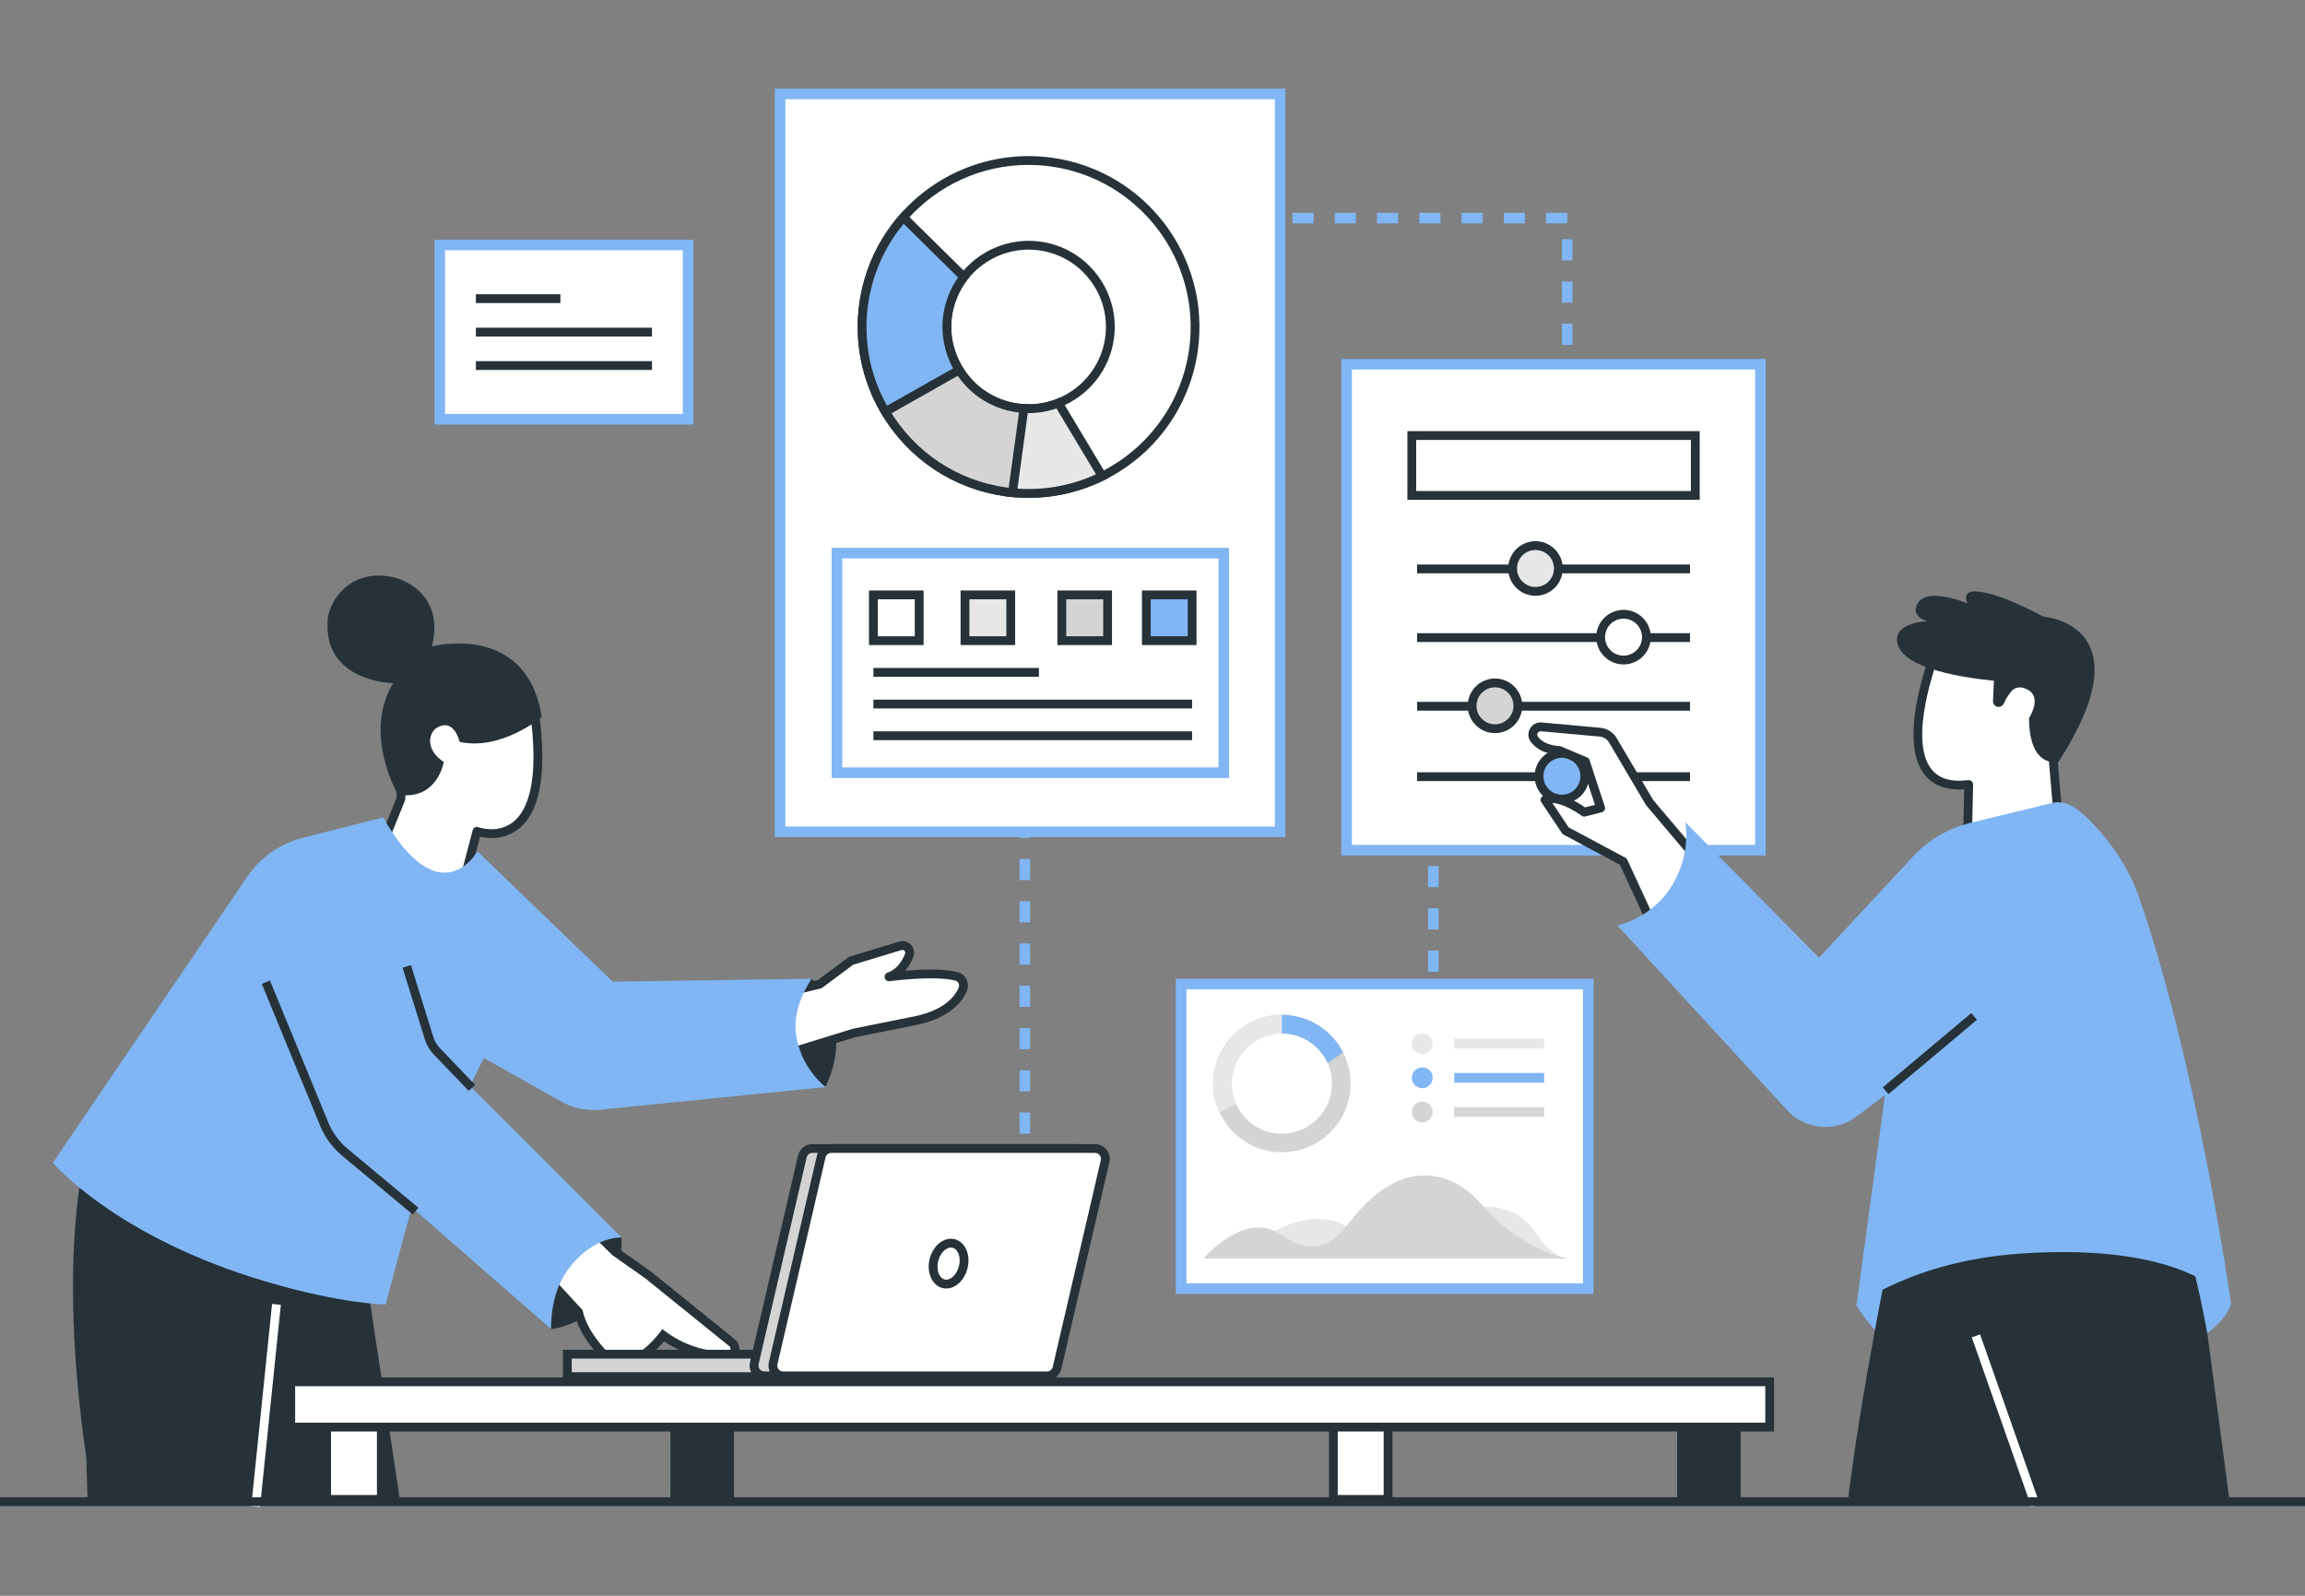 <svg width="650" height="450" viewBox="0 0 650 450" fill="none" xmlns="http://www.w3.org/2000/svg">
<rect x="0" y="0" width="650" height="450" fill="#808080" stroke="none"/>
<g clip-path="url(#clip0_542_4013)">
<path d="M290.489 331.601H287.51V325.643H290.489V331.601ZM290.489 319.685H287.51V313.727H290.489V319.685ZM290.489 307.769H287.51V301.811H290.489V307.769ZM290.489 295.853H287.51V289.895H290.489V295.853ZM405.692 285.923H402.712V279.965H405.692V285.923ZM290.489 283.937H287.51V277.979H290.489V283.937ZM405.692 274.007H402.712V268.049H405.692V274.007ZM290.489 272.021H287.51V266.063H290.489V272.021ZM405.692 262.091H402.712V256.133H405.692V262.091ZM290.489 260.105H287.51V254.146H290.489V260.105ZM405.692 250.174H402.712V244.216H405.692V250.174ZM290.489 248.188H287.51V242.23H290.489V248.188ZM405.692 238.258H402.712V232.3H405.692V238.258ZM290.489 236.272H287.51V230.314H290.489V236.272ZM405.692 226.342H402.712V220.384H405.692V226.342ZM290.489 224.356H287.51V218.398H290.489V224.356ZM405.692 214.426H402.712V208.468H405.692V214.426ZM290.489 212.44H287.51V206.482H290.489V212.44ZM405.692 202.51H402.712V196.552H405.692V202.51ZM290.489 200.524H287.51V194.566H290.489V200.524ZM443.43 193.076H440.947V191.587H440.451V186.622H443.43V193.076ZM434.989 193.076H429.03V190.097H434.989V193.076ZM423.071 193.076H417.113V190.097H423.071V193.076ZM411.154 193.076H405.195V190.097H411.154V193.076ZM290.489 188.608H287.51V182.65H290.489V188.608ZM443.43 180.664H440.451V174.706H443.43V180.664ZM290.489 176.692H287.51V170.734H290.489V176.692ZM443.43 168.747H440.451V162.789H443.43V168.747ZM290.489 164.775H287.51V158.817H290.489V164.775ZM443.43 156.831H440.451V150.873H443.43V156.831ZM290.489 152.859H287.51V146.901H290.489V152.859ZM443.43 144.915H440.451V138.957H443.43V144.915ZM290.489 140.943H287.51V134.985H290.489V140.943ZM443.43 132.999H440.451V127.041H443.43V132.999ZM290.489 129.027H287.51V123.069H290.489V129.027ZM443.43 121.083H440.451V115.125H443.43V121.083ZM290.489 117.111H287.51V111.153H290.489V117.111ZM443.43 109.167H440.451V103.209H443.43V109.167ZM290.489 105.195H287.51V99.237H290.489V105.195ZM443.43 97.251H440.451V91.293H443.43V97.251ZM290.489 93.279H287.51V87.32H290.489V93.279ZM443.43 85.335H440.451V79.376H443.43V85.335ZM290.489 81.362H287.51V75.404H290.489V81.362ZM443.43 73.418H440.451V67.46H443.43V73.418ZM290.489 69.446H287.51V63.488H290.489V69.446ZM441.941 62.992H435.982V60.013H441.941V62.992ZM430.023 62.992H424.064V60.013H430.023V62.992ZM418.106 62.992H412.147V60.013H418.106V62.992ZM406.188 62.992H400.229V60.013H406.188V62.992ZM394.271 62.992H388.312V60.013H394.271V62.992ZM382.353 62.992H376.394V60.013H382.353V62.992ZM370.436 62.992H364.477V60.013H370.436V62.992ZM358.518 62.992H352.559V60.013H358.518V62.992ZM346.601 62.992H340.642V60.013H346.601V62.992ZM334.683 62.992H328.724V60.013H334.683V62.992ZM322.766 62.992H316.807V60.013H322.766V62.992ZM310.848 62.992H304.889V60.013H310.848V62.992ZM298.931 62.992H292.972V60.013H298.931V62.992Z" fill="#80B6F4"/>
<path d="M447.899 277.482H333.079V363.378H447.899V277.482Z" fill="white"/>
<path d="M449.389 364.868H331.589V275.993H449.389V364.868ZM334.569 361.889H446.409V278.972H334.569V361.889Z" fill="#80B6F4"/>
<path d="M378.733 296.747C375.609 290.655 369.348 286.42 362.103 286.187C361.894 286.182 361.686 286.177 361.472 286.177C350.786 286.177 342.091 294.871 342.091 305.555C342.091 308.167 342.613 310.654 343.551 312.928C343.646 313.167 343.75 313.4 343.859 313.629C345.746 317.73 349.028 321.066 353.09 323.022C355.628 324.249 358.473 324.934 361.477 324.934C372.163 324.934 380.858 316.24 380.858 305.555C380.858 302.388 380.093 299.394 378.738 296.747H378.733ZM361.472 319.696C359.188 319.696 357.033 319.155 355.121 318.186C352.211 316.717 349.872 314.274 348.542 311.285C348.452 311.081 348.368 310.883 348.288 310.674C347.668 309.086 347.325 307.358 347.325 305.555C347.325 297.76 353.671 291.415 361.467 291.415C361.681 291.415 361.889 291.415 362.098 291.43C367.575 291.673 372.257 295.039 374.388 299.796C375.177 301.554 375.614 303.505 375.614 305.555C375.614 313.351 369.268 319.696 361.472 319.696Z" fill="#D4D4D4"/>
<path d="M362.098 286.187V291.43C361.89 291.42 361.681 291.415 361.468 291.415C353.672 291.415 347.326 297.76 347.326 305.555C347.326 307.596 347.758 309.532 348.542 311.285L343.855 313.629C342.723 311.171 342.087 308.435 342.087 305.555C342.087 294.871 350.782 286.177 361.468 286.177C361.676 286.177 361.885 286.177 362.098 286.187Z" fill="#E7E7E7"/>
<path d="M378.733 296.747L374.388 299.796C372.179 294.861 367.218 291.415 361.473 291.415V286.177C368.991 286.177 375.52 290.476 378.733 296.747Z" fill="#80B6F4"/>
<path d="M404.003 294.295C404.003 295.914 402.692 297.23 401.068 297.23C399.445 297.23 398.134 295.919 398.134 294.295C398.134 292.671 399.445 291.36 401.068 291.36C402.692 291.36 404.003 292.671 404.003 294.295Z" fill="#E7E7E7"/>
<path d="M435.436 292.929H410.081V295.655H435.436V292.929Z" fill="#E7E7E7"/>
<path d="M401.068 306.866C402.689 306.866 404.003 305.553 404.003 303.932C404.003 302.311 402.689 300.997 401.068 300.997C399.448 300.997 398.134 302.311 398.134 303.932C398.134 305.553 399.448 306.866 401.068 306.866Z" fill="#80B6F4"/>
<path d="M435.436 302.565H410.081V305.292H435.436V302.565Z" fill="#80B6F4"/>
<path d="M404.003 313.568C404.003 315.187 402.692 316.503 401.068 316.503C399.445 316.503 398.134 315.192 398.134 313.568C398.134 311.945 399.445 310.634 401.068 310.634C402.692 310.634 404.003 311.945 404.003 313.568Z" fill="#D4D4D4"/>
<path d="M435.436 312.203H410.081V314.929H435.436V312.203Z" fill="#D4D4D4"/>
<path d="M349.336 354.892C349.336 354.892 368.702 334.153 384.413 349.237L416.888 340.648C416.888 340.648 426.819 338.106 433.334 347.966C434.377 349.545 436.373 352.802 441.195 354.897H349.336V354.892Z" fill="#E7E7E7"/>
<path d="M339.366 354.893H442.035C442.035 354.893 429.278 352.862 417.832 339.705C415.563 337.098 410.925 332.297 403.378 331.532C396.744 330.862 388.709 334.045 380.332 344.938C377.412 348.731 371.742 355.623 361.473 348.289C351.204 340.956 339.366 354.888 339.366 354.888V354.893Z" fill="#D4D4D4"/>
<path d="M361.001 26.488H219.972V234.554H361.001V26.488Z" fill="white"/>
<path d="M362.49 236.044H218.482V24.999H362.49V236.044ZM221.462 233.065H359.511V27.978H221.462V233.065Z" fill="#80B6F4"/>
<path d="M296.418 45.694C280.23 43.479 264.807 49.839 254.752 61.279C248.882 67.962 244.835 76.383 243.544 85.836C242.303 94.897 243.753 103.72 247.278 111.496C247.993 113.069 248.788 114.609 249.672 116.093C256.723 127.989 268.943 136.688 283.686 138.704C283.905 138.734 284.123 138.764 284.342 138.788C284.729 138.838 285.116 138.878 285.504 138.918C294.506 139.801 303.216 138.049 310.828 134.27C324.315 127.587 334.38 114.559 336.565 98.567C340.071 72.922 322.061 49.199 296.418 45.694ZM312.894 95.324C311.722 103.874 305.972 110.696 298.454 113.655C295.44 114.842 292.143 115.408 288.746 115.209C288.463 115.194 288.18 115.17 287.902 115.145C287.579 115.115 287.257 115.08 286.929 115.031C279.863 114.062 273.969 109.966 270.473 104.331C269.514 102.787 268.735 101.128 268.159 99.386C267.096 96.163 266.729 92.653 267.215 89.068C267.786 84.932 269.425 81.199 271.819 78.106C276.705 71.805 284.729 68.2 293.181 69.357C305.773 71.08 314.617 82.728 312.894 95.319V95.324Z" fill="white"/>
<path d="M290.077 140.382C288.513 140.382 286.949 140.308 285.385 140.154C284.992 140.114 284.595 140.069 284.193 140.025C283.965 139.995 283.741 139.97 283.513 139.935C268.889 137.934 256.167 129.474 248.609 116.729C247.72 115.229 246.891 113.645 246.151 112.012C242.412 103.775 241.086 94.664 242.318 85.672C243.599 76.288 247.581 67.574 253.823 60.465C264.554 48.255 280.538 42.273 296.587 44.467C322.91 48.067 341.397 72.41 337.797 98.74C335.632 114.564 325.76 128.267 311.38 135.392C304.731 138.689 297.446 140.392 290.072 140.392L290.077 140.382ZM290.038 46.498C276.983 46.498 264.474 52.093 255.685 62.098C249.766 68.841 245.992 77.107 244.776 86.005C243.609 94.535 244.865 103.169 248.411 110.984C249.111 112.533 249.895 114.037 250.745 115.457C257.91 127.552 269.981 135.576 283.86 137.473C284.079 137.502 284.287 137.532 284.496 137.557C284.873 137.602 285.256 137.646 285.628 137.681C294.119 138.515 302.64 136.951 310.282 133.158C323.923 126.4 333.288 113.402 335.339 98.397C338.755 73.428 321.217 50.336 296.25 46.925C294.174 46.642 292.098 46.503 290.038 46.503V46.498ZM290.102 116.49C289.63 116.49 289.154 116.475 288.682 116.45C288.389 116.436 288.091 116.411 287.793 116.381C287.445 116.346 287.108 116.311 286.755 116.262C279.58 115.279 273.259 111.168 269.425 104.986C268.407 103.343 267.583 101.59 266.987 99.778C265.825 96.253 265.492 92.593 265.994 88.904C266.575 84.694 268.253 80.702 270.845 77.351C276.164 70.494 284.789 66.959 293.355 68.13C299.775 69.009 305.471 72.341 309.398 77.514C313.326 82.688 315.005 89.073 314.126 95.488C312.934 104.177 307.109 111.58 298.911 114.807C296.076 115.924 293.121 116.485 290.097 116.485L290.102 116.49ZM290.092 70.395C283.408 70.395 276.973 73.493 272.802 78.87C270.473 81.874 268.968 85.463 268.447 89.242C267.995 92.554 268.293 95.841 269.336 99.003C269.872 100.632 270.612 102.206 271.526 103.68C274.972 109.231 280.643 112.92 287.093 113.804C287.416 113.849 287.714 113.879 288.021 113.908C288.285 113.933 288.548 113.953 288.816 113.968C291.969 114.152 295.058 113.655 297.997 112.498C305.356 109.599 310.59 102.955 311.663 95.155C312.452 89.396 310.943 83.661 307.417 79.019C303.892 74.372 298.772 71.383 293.012 70.593C292.039 70.459 291.06 70.395 290.087 70.395H290.092Z" fill="#263238"/>
<path d="M310.833 134.269C303.216 138.048 294.511 139.8 285.509 138.917C285.126 138.882 284.739 138.837 284.347 138.787L287.907 115.144C288.19 115.169 288.473 115.193 288.751 115.208C292.148 115.407 295.445 114.841 298.459 113.654L310.833 134.269Z" fill="#E7E7E7"/>
<path d="M290.077 140.381C288.513 140.381 286.949 140.307 285.385 140.153C284.992 140.113 284.595 140.069 284.193 140.024L282.927 139.87L286.85 113.803L288.021 113.913C288.29 113.937 288.553 113.957 288.821 113.972C291.974 114.156 295.063 113.659 298.002 112.503L298.981 112.115L312.586 134.786L311.38 135.381C304.731 138.678 297.446 140.381 290.072 140.381H290.077ZM285.767 137.695C293.762 138.455 301.786 137.089 309.066 133.738L297.923 115.174C295.033 116.172 292.024 116.604 288.96 116.46L285.762 137.69L285.767 137.695Z" fill="#263238"/>
<path d="M247.284 111.5L268.164 99.391C268.735 101.133 269.515 102.792 270.478 104.336C273.979 109.971 279.863 114.067 286.934 115.036C287.545 115.12 288.151 115.175 288.757 115.209L285.509 138.917C284.903 138.858 284.302 138.788 283.697 138.704C268.954 136.688 256.738 127.989 249.682 116.093C248.803 114.609 248.004 113.074 247.289 111.5H247.284Z" fill="#D4D4D4"/>
<path d="M286.576 140.272L285.385 140.153C284.769 140.094 284.143 140.019 283.527 139.935C268.899 137.934 256.172 129.473 248.609 116.723C247.705 115.194 246.876 113.61 246.151 112.006L245.689 110.983L268.864 97.543L269.341 98.998C269.877 100.631 270.617 102.205 271.531 103.675C274.977 109.226 280.652 112.92 287.103 113.799C287.674 113.878 288.235 113.933 288.826 113.962L290.167 114.037L286.576 140.262V140.272ZM248.892 112.001C249.458 113.173 250.079 114.335 250.749 115.457C257.92 127.552 269.991 135.575 283.865 137.472C284.059 137.497 284.252 137.522 284.446 137.546L287.351 116.331C287.157 116.311 286.964 116.286 286.77 116.261C279.585 115.278 273.264 111.167 269.43 104.986C268.68 103.779 268.04 102.513 267.513 101.202L248.897 112.001H248.892Z" fill="#263238"/>
<path d="M243.544 85.835C244.84 76.382 248.882 67.966 254.751 61.278L271.818 78.11C269.425 81.198 267.781 84.932 267.215 89.073C266.46 94.594 267.736 99.931 270.472 104.335L249.671 116.093C244.447 107.294 242.049 96.739 243.544 85.835Z" fill="#80B6F4"/>
<path d="M249.23 117.77L248.609 116.728C243.003 107.289 240.828 96.545 242.317 85.666C243.604 76.282 247.581 67.569 253.823 60.459L254.692 59.471L273.477 78L272.801 78.869C270.473 81.873 268.968 85.458 268.447 89.241C267.761 94.251 268.854 99.38 271.53 103.68L272.216 104.777L249.23 117.77ZM244.775 86.004C243.42 95.919 245.272 105.71 250.138 114.409L268.769 103.878C266.272 99.33 265.283 94.062 265.989 88.909C266.515 85.066 267.96 81.401 270.18 78.244L254.831 63.105C249.403 69.654 245.932 77.543 244.775 86.009V86.004Z" fill="#263238"/>
<path d="M345.106 155.977H236.006V217.901H345.106V155.977Z" fill="white"/>
<path d="M346.595 219.391H234.516V154.487H346.595V219.391ZM237.495 216.412H343.616V157.466H237.495V216.412Z" fill="#80B6F4"/>
<path d="M259.205 167.754H246.294V180.663H259.205V167.754Z" fill="white"/>
<path d="M260.447 181.904H245.053V166.513H260.447V181.904ZM247.536 179.422H257.964V168.995H247.536V179.422Z" fill="#263238"/>
<path d="M285.026 167.754H272.116V180.663H285.026V167.754Z" fill="#E7E7E7"/>
<path d="M286.268 181.904H270.875V166.513H286.268V181.904ZM273.357 179.422H283.785V168.995H273.357V179.422Z" fill="#263238"/>
<path d="M312.337 167.754H299.427V180.663H312.337V167.754Z" fill="#D4D4D4"/>
<path d="M313.579 181.904H298.186V166.513H313.579V181.904ZM300.668 179.422H311.096V168.995H300.668V179.422Z" fill="#263238"/>
<path d="M336.172 167.754H323.262V180.663H336.172V167.754Z" fill="#80B6F4"/>
<path d="M337.414 181.904H322.021V166.513H337.414V181.904ZM324.503 179.422H334.931V168.995H324.503V179.422Z" fill="#263238"/>
<path d="M292.972 188.359H246.295V190.842H292.972V188.359Z" fill="#263238"/>
<path d="M336.173 197.297H246.295V199.78H336.173V197.297Z" fill="#263238"/>
<path d="M336.173 206.233H246.295V208.716H336.173V206.233Z" fill="#263238"/>
<path d="M194.031 69.073H124.016V118.227H194.031V69.073Z" fill="white"/>
<path d="M195.521 119.717H122.526V67.584H195.521V119.717ZM125.506 116.738H192.542V70.563H125.506V116.738Z" fill="#80B6F4"/>
<path d="M158.031 82.976H134.196V85.458H158.031V82.976Z" fill="#263238"/>
<path d="M183.852 92.409H134.196V94.892H183.852V92.409Z" fill="#263238"/>
<path d="M183.852 101.843H134.196V104.326H183.852V101.843Z" fill="#263238"/>
<path d="M496.438 102.713H379.746V239.749H496.438V102.713Z" fill="white"/>
<path d="M497.928 241.237H378.256V101.223H497.928V241.237ZM381.236 238.258H494.948V104.202H381.236V238.258Z" fill="#80B6F4"/>
<path d="M479.307 140.943H396.877V121.579H479.307V140.943ZM399.36 138.46H476.824V124.062H399.36V138.46Z" fill="#263238"/>
<path d="M476.576 159.189H399.609V161.672H476.576V159.189Z" fill="#263238"/>
<path d="M433.002 166.761C436.567 166.761 439.457 163.871 439.457 160.306C439.457 156.741 436.567 153.852 433.002 153.852C429.437 153.852 426.547 156.741 426.547 160.306C426.547 163.871 429.437 166.761 433.002 166.761Z" fill="#E7E7E7"/>
<path d="M433.002 168.002C428.757 168.002 425.306 164.551 425.306 160.306C425.306 156.061 428.757 152.61 433.002 152.61C437.248 152.61 440.699 156.061 440.699 160.306C440.699 164.551 437.248 168.002 433.002 168.002ZM433.002 155.093C430.127 155.093 427.788 157.431 427.788 160.306C427.788 163.181 430.127 165.52 433.002 165.52C435.877 165.52 438.216 163.181 438.216 160.306C438.216 157.431 435.877 155.093 433.002 155.093Z" fill="#263238"/>
<path d="M476.576 178.554H399.609V181.037H476.576V178.554Z" fill="#263238"/>
<path d="M457.83 186.126C461.395 186.126 464.286 183.236 464.286 179.671C464.286 176.107 461.395 173.217 457.83 173.217C454.265 173.217 451.375 176.107 451.375 179.671C451.375 183.236 454.265 186.126 457.83 186.126Z" fill="white"/>
<path d="M457.831 187.367C453.585 187.367 450.134 183.917 450.134 179.671C450.134 175.426 453.585 171.976 457.831 171.976C462.076 171.976 465.527 175.426 465.527 179.671C465.527 183.917 462.076 187.367 457.831 187.367ZM457.831 174.458C454.955 174.458 452.617 176.797 452.617 179.671C452.617 182.546 454.955 184.885 457.831 184.885C460.706 184.885 463.044 182.546 463.044 179.671C463.044 176.797 460.706 174.458 457.831 174.458Z" fill="#263238"/>
<path d="M476.576 197.917H399.609V200.4H476.576V197.917Z" fill="#263238"/>
<path d="M421.581 205.489C425.146 205.489 428.037 202.599 428.037 199.035C428.037 195.47 425.146 192.58 421.581 192.58C418.016 192.58 415.126 195.47 415.126 199.035C415.126 202.599 418.016 205.489 421.581 205.489Z" fill="#D4D4D4"/>
<path d="M421.581 206.731C417.336 206.731 413.885 203.28 413.885 199.035C413.885 194.79 417.336 191.339 421.581 191.339C425.827 191.339 429.278 194.79 429.278 199.035C429.278 203.28 425.827 206.731 421.581 206.731ZM421.581 193.821C418.706 193.821 416.368 196.16 416.368 199.035C416.368 201.909 418.706 204.248 421.581 204.248C424.457 204.248 426.795 201.909 426.795 199.035C426.795 196.16 424.457 193.821 421.581 193.821Z" fill="#263238"/>
<path d="M476.576 217.777H399.609V220.26H476.576V217.777Z" fill="#263238"/>
<path d="M440.451 225.35C444.016 225.35 446.906 222.46 446.906 218.895C446.906 215.33 444.016 212.44 440.451 212.44C436.886 212.44 433.996 215.33 433.996 218.895C433.996 222.46 436.886 225.35 440.451 225.35Z" fill="#80B6F4"/>
<path d="M440.451 226.591C436.206 226.591 432.754 223.14 432.754 218.895C432.754 214.65 436.206 211.199 440.451 211.199C444.697 211.199 448.148 214.65 448.148 218.895C448.148 223.14 444.697 226.591 440.451 226.591ZM440.451 213.682C437.576 213.682 435.237 216.02 435.237 218.895C435.237 221.77 437.576 224.108 440.451 224.108C443.326 224.108 445.665 221.77 445.665 218.895C445.665 216.02 443.326 213.682 440.451 213.682Z" fill="#263238"/>
<path d="M629.143 367.619C629.143 367.619 625.285 387.574 565.767 389.247C553.963 389.58 534.583 386.228 523.514 368.126L528.544 351.026L619.584 334.428L629.143 367.619Z" fill="#80B6F4"/>
<path d="M613.065 343.986C613.065 343.986 616.541 344.14 622.489 376.19L628.89 424.455H574.01L547.206 343.986H613.065Z" fill="#263238"/>
<path d="M533.575 350.018C533.575 350.018 524.522 393.771 520.957 424.45H593.674L586.354 346.369L533.575 350.013V350.018Z" fill="#263238"/>
<path d="M558.381 376.294L556.038 377.117L572.828 424.897L575.171 424.074L558.381 376.294Z" fill="white"/>
<path d="M581.566 243.961L578.637 210.183L575.111 181.307L546.35 182.449C546.35 182.449 529.288 224.324 555.164 221.226L554.608 245.624L581.562 243.961H581.566Z" fill="white"/>
<path d="M554.613 246.865C554.295 246.865 553.982 246.741 553.754 246.518C553.506 246.279 553.367 245.942 553.372 245.594L553.893 222.586C548.803 222.904 545.01 221.454 542.586 218.276C534.741 207.989 544.771 183.034 545.198 181.977C545.382 181.525 545.814 181.222 546.301 181.207L575.061 180.065C575.717 180.041 576.263 180.512 576.343 181.158L579.868 210.034L582.803 243.852C582.833 244.184 582.723 244.517 582.505 244.77C582.286 245.023 581.974 245.177 581.641 245.197L554.688 246.86C554.663 246.86 554.638 246.86 554.613 246.86V246.865ZM555.169 219.984C555.477 219.984 555.775 220.099 556.003 220.307C556.272 220.55 556.416 220.893 556.411 221.256L555.889 244.303L580.221 242.804L577.4 210.298L574.019 182.598L547.214 183.665C545.63 187.841 538.261 208.52 544.563 216.782C546.668 219.538 550.084 220.59 555.02 219.999C555.07 219.994 555.12 219.989 555.169 219.989V219.984Z" fill="#263238"/>
<path d="M534.994 181.028C534.165 175.398 543.545 175.189 543.545 175.189C540.819 174.38 540.024 172.786 540.248 171.59C541.584 164.5 554.822 170.16 554.822 170.16C553.263 166.932 556.351 166.774 556.351 166.774C561.426 166.575 570.171 170.661 576.214 173.874C578.319 174.077 604.712 177.384 580.489 214.815C580.489 214.815 572.227 217 572.177 202.492C572.177 202.492 576.765 195.561 570.364 193.932C569.143 193.62 567.862 194.086 567.082 195.074C566.02 196.42 565.409 197.602 565.071 198.386C564.813 198.997 564.202 199.379 563.542 199.349C562.663 199.31 561.987 198.57 562.022 197.691L562.275 191.971C550.676 190.79 536.007 187.915 534.994 181.028Z" fill="#263238"/>
<path d="M479.256 242.968L468.217 265.624L459.408 246.543V246.533L457.76 242.968L441.488 234.254L435.678 225.541C439.745 223.803 446.716 229.026 446.716 229.026L451.364 227.864L450.033 223.793L447.064 214.742L439.745 211.644C435.807 211.38 433.736 209.936 432.654 208.426C431.561 206.907 432.793 204.802 434.66 204.97L451.21 206.475C452.71 206.609 454.055 207.463 454.82 208.759L465.169 226.305L479.251 242.973L479.256 242.968Z" fill="white"/>
<path d="M468.217 266.864H468.203C467.721 266.859 467.289 266.576 467.09 266.144L456.806 243.866L440.901 235.346C440.723 235.252 440.569 235.108 440.455 234.939L434.645 226.225C434.441 225.917 434.382 225.535 434.486 225.183C434.59 224.83 434.848 224.542 435.186 224.393C439.263 222.65 445.152 226.399 446.974 227.675L449.77 226.975L446.061 215.655L439.452 212.859C435.842 212.581 433.22 211.33 431.646 209.146C430.856 208.048 430.787 206.638 431.457 205.461C432.137 204.27 433.403 203.605 434.769 203.729L451.319 205.233C453.211 205.407 454.919 206.484 455.888 208.123L466.181 225.575L480.199 242.163C480.517 242.541 480.582 243.067 480.368 243.509L469.33 266.164C469.121 266.591 468.689 266.859 468.212 266.859L468.217 266.864ZM442.351 233.305L458.351 241.875C458.589 242.004 458.778 242.203 458.892 242.451L468.252 262.733L477.791 243.156L464.23 227.109C464.185 227.054 464.146 227 464.111 226.94L453.762 209.394C453.201 208.44 452.208 207.815 451.106 207.711L434.555 206.206C433.979 206.157 433.696 206.569 433.622 206.698C433.533 206.857 433.354 207.269 433.667 207.701C434.814 209.299 436.889 210.208 439.834 210.402C439.973 210.412 440.107 210.441 440.236 210.496L447.555 213.594C447.888 213.733 448.141 214.011 448.251 214.349L452.551 227.477C452.66 227.804 452.625 228.162 452.457 228.465C452.288 228.767 452.005 228.986 451.672 229.07L447.024 230.232C446.662 230.321 446.279 230.247 445.981 230.024C444.502 228.916 440.628 226.518 437.763 226.429L442.351 233.315V233.305Z" fill="#263238"/>
<path d="M475.233 231.83C475.233 231.83 477.244 241.388 470.705 250.941C465.188 258.999 456.121 261 456.121 261L503.935 313.044C509.049 318.609 517.56 319.379 523.589 314.816L531.568 308.779L523.519 368.121C523.519 368.121 539.538 355.664 569.292 353.539C618.586 350.018 629.148 367.619 629.148 367.619C629.148 367.619 619.604 299.901 602.994 252.45C599.473 242.391 591.93 233.339 586.756 229.03C584.422 227.083 581.686 225.703 578.737 226.423L555.22 232.148C549.613 233.588 544.494 236.487 540.372 240.549L512.962 270.056L475.238 231.835L475.233 231.83Z" fill="#80B6F4"/>
<path d="M555.909 285.666L530.925 306.643L532.521 308.544L557.506 287.567L555.909 285.666Z" fill="#263238"/>
<path d="M228.915 275.993C228.915 275.993 241.329 288.406 232.888 306.28H223.95L220.97 277.483L228.915 275.993Z" fill="#263238"/>
<path d="M155.424 374.797C155.424 374.797 175.783 372.811 175.287 348.979L164.362 341.531L147.976 365.86L155.424 374.797Z" fill="#263238"/>
<path d="M156.466 336.175L173.528 353.031L182.73 359.491L206.421 378.626C208.129 380.006 207.051 382.757 204.861 382.618C200.452 382.34 193.634 381.416 187.035 376.541C187.035 376.541 178.072 388.631 171.135 382.827C171.135 382.827 164.684 376.863 163.145 370.012L145.16 350.524L156.471 336.175H156.466Z" fill="white"/>
<path d="M175.301 385.641C173.484 385.641 171.82 385.016 170.335 383.774L170.291 383.735C170.023 383.486 163.736 377.613 162.008 370.612L143.521 350.583L156.347 334.312L174.323 352.068L183.504 358.517L207.195 377.653C208.402 378.626 208.819 380.19 208.253 381.634C207.692 383.079 206.321 383.953 204.772 383.854C200.333 383.571 193.778 382.672 187.263 378.228C185.53 380.294 181.091 385.011 176.269 385.582C175.942 385.621 175.614 385.641 175.291 385.641H175.301ZM171.954 381.893C173.161 382.896 174.482 383.293 175.981 383.119C180.982 382.528 185.987 375.865 186.037 375.801L186.777 374.808L187.77 375.542C194.076 380.2 200.586 381.103 204.936 381.381C205.626 381.421 205.884 380.9 205.944 380.741C206.008 380.582 206.167 380.021 205.636 379.594L181.975 360.488L172.649 353.92L156.576 338.041L146.778 350.464L164.272 369.42L164.347 369.743C165.742 375.954 171.552 381.525 171.949 381.898L171.954 381.893Z" fill="#263238"/>
<path d="M100.579 342.262L112.928 423.952H71.421L47.894 335.877L100.579 342.262Z" fill="#263238"/>
<path d="M24.476 324.17C24.476 324.17 15.816 352.51 24.332 411.044L24.724 423.953H71.555L80.354 337.471L24.476 324.17Z" fill="#263238"/>
<path d="M127.199 262.211L134.488 234.431C134.488 234.431 157.435 242.902 150.319 198.142L114.646 199.989L113.032 225.335L101.482 253.869L127.204 262.216L127.199 262.211Z" fill="white"/>
<path d="M127.199 263.452C127.07 263.452 126.941 263.432 126.817 263.392L101.095 255.046C100.767 254.941 100.499 254.703 100.355 254.39C100.211 254.077 100.201 253.72 100.33 253.402L111.806 225.057L113.41 199.909C113.449 199.278 113.956 198.782 114.586 198.747L150.259 196.9C150.87 196.86 151.451 197.317 151.551 197.943C154.485 216.403 152.752 228.403 146.411 233.607C142.349 236.938 137.622 236.461 135.373 235.96L128.401 262.523C128.316 262.856 128.093 263.134 127.795 263.298C127.611 263.397 127.408 263.452 127.199 263.452ZM103.131 253.094L126.335 260.621L133.292 234.113C133.381 233.775 133.61 233.487 133.918 233.329C134.23 233.165 134.593 233.145 134.921 233.264C135.144 233.343 140.532 235.24 144.857 231.67C148.636 228.547 152.429 220.419 149.266 199.437L115.813 201.17L114.269 225.414C114.259 225.548 114.229 225.677 114.179 225.801L103.126 253.099L103.131 253.094Z" fill="#263238"/>
<path d="M129.618 209.204C129.618 209.204 128.064 202.248 123.133 205.261C121.037 206.542 119.667 211.249 125.144 214.874C125.144 214.874 123.311 225.866 112.208 224.079C112.208 224.079 102.183 206.89 110.887 192.63C110.887 192.63 91.03 192.447 92.42 174.706C92.837 169.379 98.622 160.576 110.033 162.597C115.684 163.6 125.089 168.957 121.812 182.288C121.812 182.288 148.582 175.213 152.768 202.223C152.768 202.223 141.302 211.795 129.618 209.204Z" fill="#263238"/>
<path d="M216.998 280.958L231.16 277.522L240.024 270.919L253.888 266.719C255.546 266.217 257.026 267.865 256.37 269.474C255.427 271.773 253.719 274.444 250.69 275.462C250.69 275.462 263.536 273.724 269.703 275.323C271.272 275.73 272.116 277.443 271.506 278.942C270.334 281.817 266.898 286.335 256.812 288.083L240.778 291.31L224.446 296.355L216.998 280.963V280.958Z" fill="white"/>
<path d="M224.446 297.591C223.979 297.591 223.542 297.328 223.329 296.891L215.88 281.499C215.716 281.162 215.716 280.77 215.875 280.427C216.034 280.089 216.342 279.841 216.705 279.752L230.623 276.375L239.283 269.921C239.398 269.836 239.527 269.772 239.666 269.727L253.53 265.527C254.756 265.154 256.052 265.512 256.911 266.455C257.78 267.409 258.014 268.744 257.522 269.936C256.916 271.41 256.162 272.681 255.278 273.724C259.662 273.362 266.068 273.089 270.021 274.116C271.108 274.399 272.027 275.139 272.533 276.152C273.045 277.17 273.089 278.357 272.662 279.404C271.485 282.289 267.89 287.413 257.03 289.3L241.091 292.507L224.818 297.532C224.699 297.571 224.575 297.586 224.451 297.586L224.446 297.591ZM218.785 281.802L225.097 294.85L240.411 290.119C240.45 290.109 240.49 290.094 240.53 290.089L256.564 286.862C266.276 285.178 269.37 280.884 270.348 278.471C270.507 278.083 270.487 277.647 270.299 277.269C270.11 276.892 269.782 276.629 269.38 276.524C263.516 275 250.972 276.673 250.848 276.688C250.218 276.773 249.617 276.366 249.473 275.74C249.329 275.119 249.681 274.484 250.287 274.28C252.939 273.387 254.429 270.914 255.213 268.997C255.392 268.555 255.168 268.243 255.064 268.128C254.96 268.014 254.682 267.771 254.24 267.905L240.584 272.046L231.894 278.52C231.76 278.62 231.606 278.694 231.443 278.734L218.775 281.807L218.785 281.802Z" fill="#263238"/>
<path d="M136.416 298.341L158.24 310.63C161.586 312.512 165.43 313.316 169.248 312.934L232.813 306.529C232.813 306.529 225.683 301.241 224.446 291.385C223.453 283.441 228.915 275.994 228.915 275.994L172.779 276.808L134.638 240.091C134.638 240.091 124.141 258.616 108.027 230.514L85.483 236.223C79.033 237.857 73.407 241.799 69.668 247.301L14.897 327.893C14.897 327.893 32.619 348.881 74.981 361.393C96.83 367.847 108.747 367.847 108.747 367.847C108.747 367.847 115.967 340.549 116.196 340.539L155.424 374.798C155.424 374.798 154.928 365.365 159.893 358.414C167.108 348.315 175.287 348.98 175.287 348.98L132.582 306.28L136.416 298.341Z" fill="#80B6F4"/>
<path d="M76.724 367.697L70.851 424.722L73.32 424.976L79.194 367.951L76.724 367.697Z" fill="white"/>
<path d="M116.394 342.485L96.442 325.862C93.751 323.618 91.621 320.719 90.285 317.471L73.834 277.458L76.128 276.515L92.579 316.528C93.761 319.398 95.643 321.97 98.031 323.956L117.983 340.579L116.394 342.485Z" fill="#263238"/>
<path d="M132.185 307.636L122.269 297.293C121.152 296.127 120.308 294.692 119.826 293.153L113.52 272.89L115.888 272.15L122.194 292.413C122.562 293.59 123.207 294.682 124.062 295.576L133.973 305.918L132.18 307.636H132.185Z" fill="#263238"/>
<path d="M224.913 381.873H159.988V388.209H224.913V381.873Z" fill="#D4D4D4"/>
<path d="M226.159 389.444H158.751V380.626H226.159V389.444ZM161.234 386.961H223.676V383.109H161.234V386.961Z" fill="#263238"/>
<path d="M215.548 387.989H289.923C291.278 387.989 292.455 387.055 292.763 385.735L306.309 327.445C306.736 325.618 305.346 323.87 303.469 323.87H229.094C227.738 323.87 226.562 324.804 226.254 326.124L212.707 384.414C212.28 386.241 213.671 387.989 215.548 387.989Z" fill="#D4D4D4"/>
<path d="M289.923 389.23H215.548C214.272 389.23 213.085 388.659 212.295 387.661C211.501 386.663 211.213 385.377 211.501 384.136L225.047 325.846C225.489 323.955 227.152 322.629 229.094 322.629H303.469C304.745 322.629 305.932 323.2 306.721 324.198C307.516 325.196 307.804 326.482 307.516 327.723L293.97 386.013C293.528 387.905 291.864 389.23 289.923 389.23ZM229.094 325.106C228.309 325.106 227.639 325.638 227.465 326.402L213.919 384.692C213.805 385.194 213.919 385.71 214.237 386.112C214.555 386.514 215.036 386.743 215.548 386.743H289.923C290.707 386.743 291.378 386.211 291.552 385.447L305.098 327.157C305.212 326.656 305.098 326.139 304.78 325.737C304.462 325.335 303.98 325.106 303.469 325.106H229.094Z" fill="#263238"/>
<path d="M220.871 387.989H295.246C296.602 387.989 297.779 387.055 298.086 385.735L311.633 327.445C312.06 325.618 310.669 323.87 308.792 323.87H234.417C233.062 323.87 231.885 324.804 231.577 326.124L218.031 384.414C217.604 386.241 218.994 387.989 220.871 387.989Z" fill="white"/>
<path d="M295.246 389.23H220.871C219.595 389.23 218.408 388.659 217.618 387.661C216.824 386.663 216.536 385.377 216.824 384.136L230.37 325.846C230.812 323.955 232.476 322.629 234.417 322.629H308.792C310.068 322.629 311.255 323.2 312.045 324.198C312.839 325.196 313.127 326.482 312.839 327.723L299.293 386.013C298.851 387.905 297.188 389.23 295.246 389.23ZM234.417 325.106C233.633 325.106 232.962 325.638 232.788 326.402L219.242 384.692C219.128 385.194 219.242 385.71 219.56 386.112C219.878 386.514 220.359 386.743 220.871 386.743H295.246C296.031 386.743 296.701 386.211 296.875 385.447L310.421 327.157C310.535 326.656 310.421 326.139 310.103 325.737C309.785 325.335 309.304 325.106 308.792 325.106H234.417Z" fill="#263238"/>
<path d="M271.62 357.38C270.825 360.513 268.328 362.583 266.053 362.002C263.774 361.421 262.573 358.413 263.372 355.28C264.166 352.147 266.664 350.076 268.938 350.657C271.218 351.238 272.419 354.247 271.62 357.38Z" fill="white"/>
<path d="M266.853 363.343C266.485 363.343 266.113 363.298 265.745 363.204C262.806 362.459 261.202 358.765 262.165 354.972C262.612 353.204 263.551 351.66 264.802 350.617C266.148 349.5 267.766 349.073 269.241 349.451C270.716 349.828 271.932 350.97 272.583 352.599C273.184 354.108 273.273 355.915 272.821 357.683C271.962 361.064 269.47 363.343 266.853 363.343ZM268.154 351.799C267.394 351.799 266.743 352.236 266.386 352.529C265.547 353.224 264.881 354.341 264.568 355.583C263.953 358.005 264.772 360.394 266.356 360.796C267.94 361.198 269.797 359.49 270.418 357.067C270.736 355.821 270.686 354.53 270.279 353.517C270.075 353.001 269.584 352.097 268.63 351.859C268.466 351.819 268.313 351.799 268.154 351.799Z" fill="#263238"/>
<path d="M107.535 395.05H92.102V422.819H107.535V395.05Z" fill="white"/>
<path d="M108.777 424.061H90.861V393.809H108.777V424.061ZM93.344 421.578H106.294V396.291H93.344V421.578Z" fill="#263238"/>
<path d="M205.721 395.188H190.288V422.957H205.721V395.188Z" fill="#263238"/>
<path d="M206.967 424.198H189.051V393.946H206.967V424.198ZM191.534 421.716H204.484V396.429H191.534V421.716Z" fill="#263238"/>
<path d="M391.43 395.05H375.997V422.819H391.43V395.05Z" fill="white"/>
<path d="M392.672 424.061H374.756V393.809H392.672V424.061ZM377.239 421.578H390.189V396.291H377.239V421.578Z" fill="#263238"/>
<path d="M489.62 395.188H474.187V422.958H489.62V395.188Z" fill="#263238"/>
<path d="M490.862 424.199H472.946V393.947H490.862V424.199ZM475.429 421.717H488.379V396.43H475.429V421.717Z" fill="#263238"/>
<path d="M499.045 389.657H81.987V402.427H499.045V389.657Z" fill="white"/>
<path d="M500.287 403.669H80.746V388.416H500.287V403.669ZM83.229 401.186H497.804V390.899H83.229V401.186Z" fill="#263238"/>
<path d="M650 422.213H0V424.696H650V422.213Z" fill="#263238"/>
</g>
<defs>
<clipPath id="clip0_542_4013">
<rect width="650" height="400" fill="white" transform="translate(0 25)"/>
</clipPath>
</defs>
</svg>

